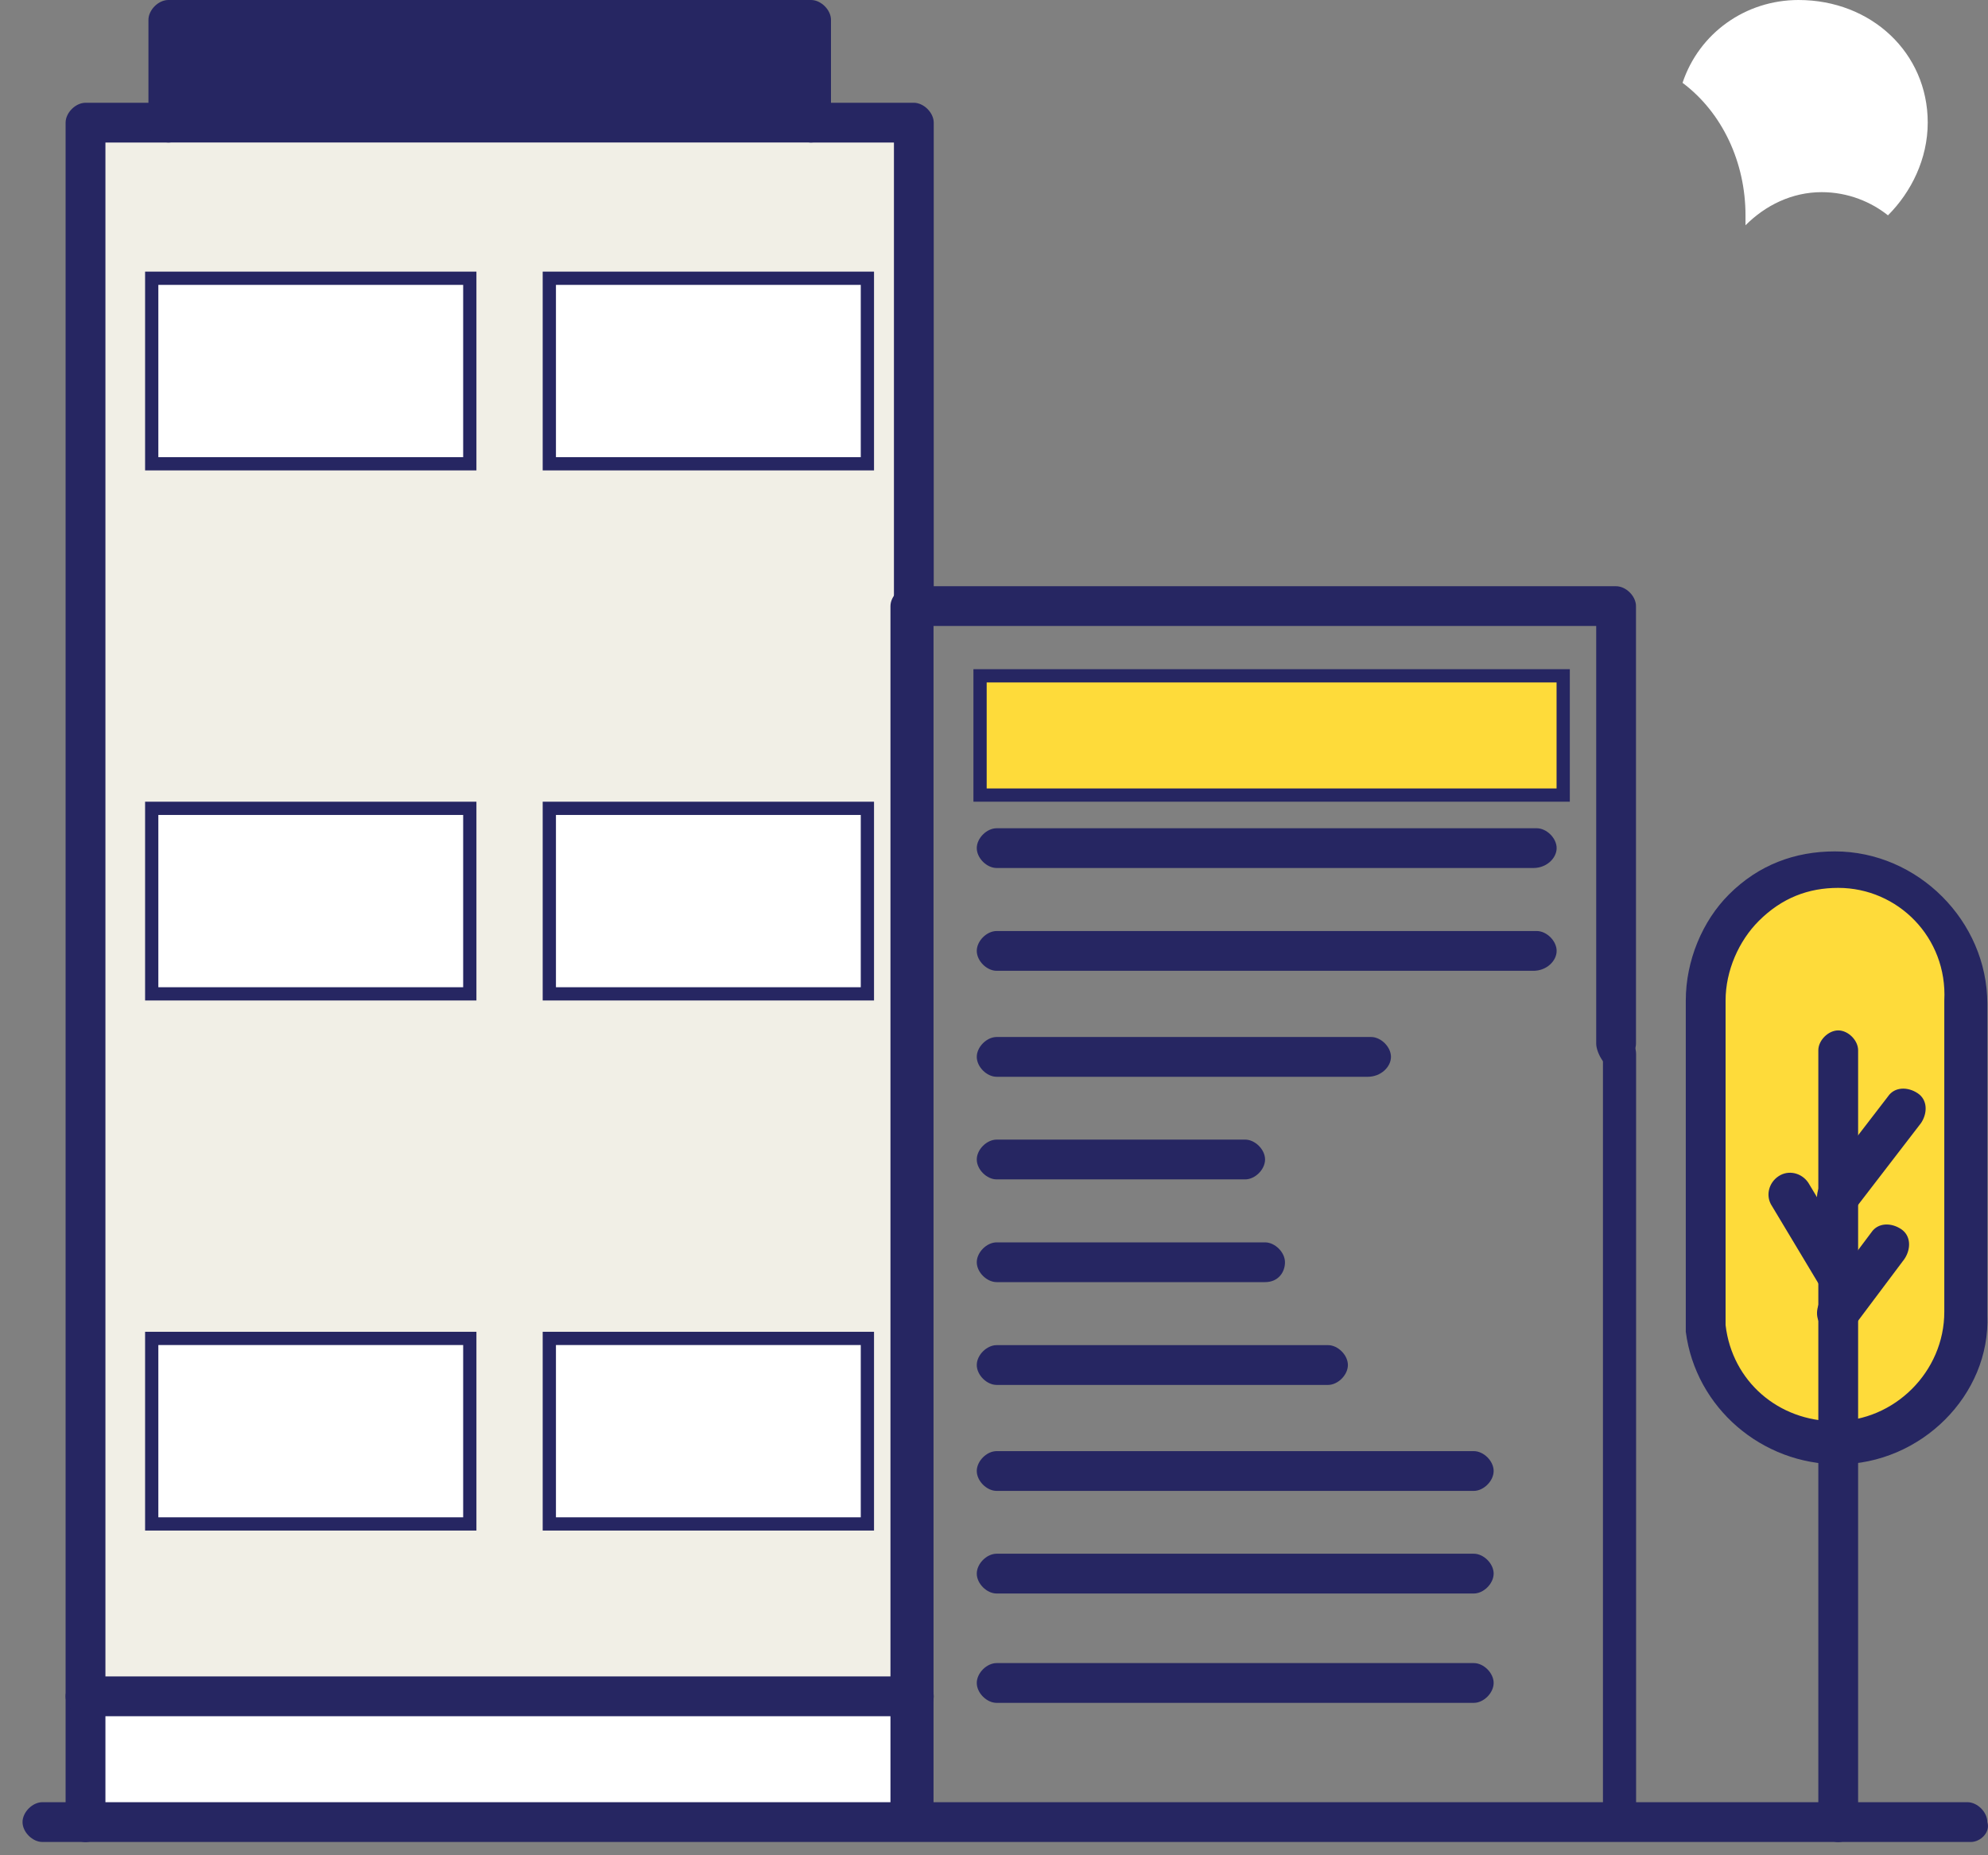 <svg width="60" height="56" viewBox="0 0 60 56" fill="none" xmlns="http://www.w3.org/2000/svg">
<rect x="0" y="0" width="60" height="56" fill="#808080" stroke="none"/>
<path d="M24.479 3.699H5.078H2.578V51.199H27.578V18.699V3.699H24.479Z" fill="#F1EFE6"/>
<path d="M55.478 43.5C53.478 43.5 51.778 42 51.578 40C51.578 39.8 51.578 39.699 51.578 39.5V33.899V30.199C51.578 29.099 51.978 28.099 52.778 27.399C53.378 26.599 54.378 26.199 55.478 26.199C57.678 26.199 59.478 28 59.478 30.199V39.599C59.478 41.8 57.678 43.5 55.478 43.5Z" fill="#FEDB3A"/>
<path d="M58.181 3.699C58.181 4.8 57.681 5.8 56.981 6.5C56.481 6.1 55.781 5.8 54.981 5.8C54.081 5.8 53.281 6.199 52.681 6.8C52.681 6.699 52.681 6.6 52.681 6.5C52.681 4.899 51.981 3.399 50.781 2.5C51.281 1 52.681 0 54.281 0C56.481 0 58.181 1.599 58.181 3.699Z" fill="white"/>
<path d="M27.578 51.199H2.578V55H27.578V51.199Z" fill="white"/>
<path d="M24.478 0.602H5.078V3.702H24.478V0.602Z" fill="#262662"/>
<path d="M4.579 29.999V24.399H14.179V29.999H4.579Z" fill="white" stroke="#262662" stroke-width="0.4"/>
<path d="M16.579 29.999V24.399H26.179V29.999H16.579Z" fill="white" stroke="#262662" stroke-width="0.4"/>
<path d="M4.579 45.999V40.399H14.179V45.999H4.579Z" fill="white" stroke="#262662" stroke-width="0.4"/>
<path d="M16.579 45.999V40.399H26.179V45.999H16.579Z" fill="white" stroke="#262662" stroke-width="0.4"/>
<path d="M29.579 23.999V20.399H47.179V23.999H29.579Z" fill="#FEDB3A" stroke="#262662" stroke-width="0.4"/>
<path d="M4.579 13.999V8.399H14.179V13.999H4.579Z" fill="white" stroke="#262662" stroke-width="0.4"/>
<path d="M16.579 13.999V8.399H26.179V13.999H16.579Z" fill="white" stroke="#262662" stroke-width="0.4"/>
<path d="M2.581 55.602C2.281 55.602 1.98 55.302 1.98 55.002V3.702C1.98 3.402 2.281 3.102 2.581 3.102H5.081C5.381 3.102 5.682 3.402 5.682 3.702C5.682 4.003 5.381 4.303 5.081 4.303H3.182V54.903C3.182 55.303 2.881 55.602 2.581 55.602Z" fill="#262662"/>
<path d="M27.58 19.303C27.28 19.303 26.98 19.003 26.98 18.702V4.303H24.48C24.18 4.303 23.879 4.003 23.879 3.702C23.879 3.402 24.18 3.102 24.48 3.102H27.58C27.88 3.102 28.181 3.402 28.181 3.702V18.702C28.181 19.003 27.88 19.303 27.58 19.303Z" fill="#262662"/>
<path d="M27.581 51.803H2.581C2.281 51.803 1.98 51.503 1.98 51.202C1.98 50.902 2.281 50.602 2.581 50.602H27.581C27.881 50.602 28.181 50.902 28.181 51.202C28.181 51.503 27.881 51.803 27.581 51.803Z" fill="#262662"/>
<path d="M24.48 4.301H5.08C4.78 4.301 4.48 4.001 4.48 3.7V0.6C4.48 0.3 4.78 0 5.08 0H24.48C24.78 0 25.08 0.3 25.08 0.6V3.7C25.079 4.001 24.779 4.301 24.48 4.301ZM5.68 3.1H23.78V1.2H5.68V3.1Z" fill="#262662"/>
<path d="M27.475 55.195C27.175 55.195 26.875 54.895 26.875 54.595V18.295C26.875 17.995 27.175 17.695 27.475 17.695H48.775C49.076 17.695 49.376 17.995 49.376 18.295V31.495C49.376 31.795 49.073 32.293 48.773 32.293C48.473 32.293 48.175 31.795 48.175 31.495V18.895H28.175V54.495C28.076 54.896 27.775 55.195 27.475 55.195Z" fill="#262662"/>
<path d="M55.48 44.199C53.18 44.199 51.18 42.5 50.879 40.199C50.879 40 50.879 39.8 50.879 39.599V30.199C50.879 29 51.379 27.8 52.18 27C53.079 26.1 54.18 25.699 55.379 25.699C57.879 25.699 59.98 27.8 59.98 30.3V39.699C60.079 42.099 57.98 44.199 55.48 44.199ZM55.48 26.8C54.58 26.8 53.78 27.1 53.08 27.8C52.48 28.4 52.08 29.3 52.08 30.199V39.599C52.08 39.699 52.08 39.899 52.08 39.999C52.28 41.698 53.681 42.898 55.38 42.898C57.181 42.898 58.681 41.398 58.681 39.598V30.199C58.779 28.3 57.279 26.8 55.48 26.8Z" fill="#262662"/>
<path d="M55.48 55.602C55.18 55.602 54.879 55.302 54.879 55.002V31.702C54.879 31.402 55.18 31.102 55.48 31.102C55.78 31.102 56.08 31.402 56.08 31.702V55.003C56.079 55.303 55.779 55.602 55.48 55.602Z" fill="#262662"/>
<path d="M48.879 55.199C48.629 55.199 48.379 55.505 48.379 55.199V31.811C48.379 31.505 48.63 31.199 48.879 31.199C49.129 31.199 49.379 31.505 49.379 31.811V54.994C49.378 55.3 49.128 55.199 48.879 55.199Z" fill="#262662"/>
<path d="M55.479 36.699C55.378 36.699 55.179 36.699 55.079 36.599C54.779 36.399 54.779 35.999 54.979 35.699L56.979 33.099C57.179 32.799 57.579 32.799 57.878 32.999C58.179 33.198 58.179 33.599 57.979 33.898L55.979 36.499C55.878 36.699 55.679 36.699 55.479 36.699Z" fill="#262662"/>
<path d="M55.479 39.202C55.279 39.202 55.079 39.102 54.979 38.902L53.479 36.402C53.279 36.102 53.378 35.702 53.679 35.503C53.979 35.303 54.378 35.402 54.578 35.702L56.078 38.202C56.278 38.503 56.179 38.902 55.878 39.102C55.679 39.202 55.578 39.202 55.479 39.202Z" fill="#262662"/>
<path d="M55.479 40.2C55.378 40.2 55.179 40.2 55.079 40.1C54.779 39.9 54.779 39.5 54.979 39.2L56.479 37.2C56.679 36.9 57.079 36.9 57.378 37.1C57.679 37.3 57.679 37.7 57.479 38L55.979 40C55.878 40.1 55.679 40.2 55.479 40.2Z" fill="#262662"/>
<path d="M59.48 55.599H1.28C0.98 55.599 0.68 55.3 0.68 54.999C0.68 54.699 0.98 54.398 1.28 54.398H59.379C59.68 54.398 59.98 54.699 59.98 54.999C60.079 55.3 59.779 55.599 59.48 55.599Z" fill="#262662"/>
<path d="M46.281 26.2H30.081C29.78 26.2 29.48 25.9 29.48 25.6C29.48 25.3 29.78 25 30.081 25H46.38C46.681 25 46.981 25.3 46.981 25.6C46.981 25.9 46.681 26.2 46.281 26.2Z" fill="#262662"/>
<path d="M46.281 29.303H30.081C29.78 29.303 29.48 29.003 29.48 28.702C29.48 28.402 29.78 28.102 30.081 28.102H46.38C46.681 28.102 46.981 28.402 46.981 28.702C46.981 29.003 46.681 29.303 46.281 29.303Z" fill="#262662"/>
<path d="M41.281 32.502H30.081C29.78 32.502 29.48 32.201 29.48 31.901C29.48 31.601 29.78 31.301 30.081 31.301H41.38C41.681 31.301 41.981 31.601 41.981 31.901C41.981 32.201 41.681 32.502 41.281 32.502Z" fill="#262662"/>
<path d="M37.581 35.599H30.081C29.78 35.599 29.48 35.299 29.48 34.999C29.48 34.698 29.78 34.398 30.081 34.398H37.581C37.88 34.398 38.181 34.698 38.181 34.999C38.181 35.3 37.88 35.599 37.581 35.599Z" fill="#262662"/>
<path d="M38.181 38.7H30.081C29.78 38.7 29.48 38.4 29.48 38.1C29.48 37.8 29.78 37.5 30.081 37.5H38.181C38.481 37.5 38.782 37.8 38.782 38.1C38.782 38.4 38.581 38.7 38.181 38.7Z" fill="#262662"/>
<path d="M40.081 41.803H30.081C29.78 41.803 29.48 41.503 29.48 41.202C29.48 40.902 29.78 40.602 30.081 40.602H40.081C40.38 40.602 40.681 40.902 40.681 41.202C40.681 41.503 40.38 41.803 40.081 41.803Z" fill="#262662"/>
<path d="M44.48 45.002H30.08C29.78 45.002 29.48 44.701 29.48 44.401C29.48 44.101 29.78 43.801 30.08 43.801H44.48C44.781 43.801 45.08 44.101 45.08 44.401C45.08 44.701 44.779 45.002 44.48 45.002Z" fill="#262662"/>
<path d="M44.48 48.099H30.08C29.78 48.099 29.48 47.799 29.48 47.499C29.48 47.198 29.78 46.898 30.08 46.898H44.48C44.781 46.898 45.08 47.198 45.08 47.499C45.079 47.8 44.779 48.099 44.48 48.099Z" fill="#262662"/>
<path d="M44.48 51.4H30.08C29.78 51.4 29.48 51.1 29.48 50.8C29.48 50.499 29.78 50.199 30.08 50.199H44.48C44.781 50.199 45.08 50.499 45.08 50.8C45.079 51.101 44.779 51.4 44.48 51.4Z" fill="#262662"/>
</svg>

